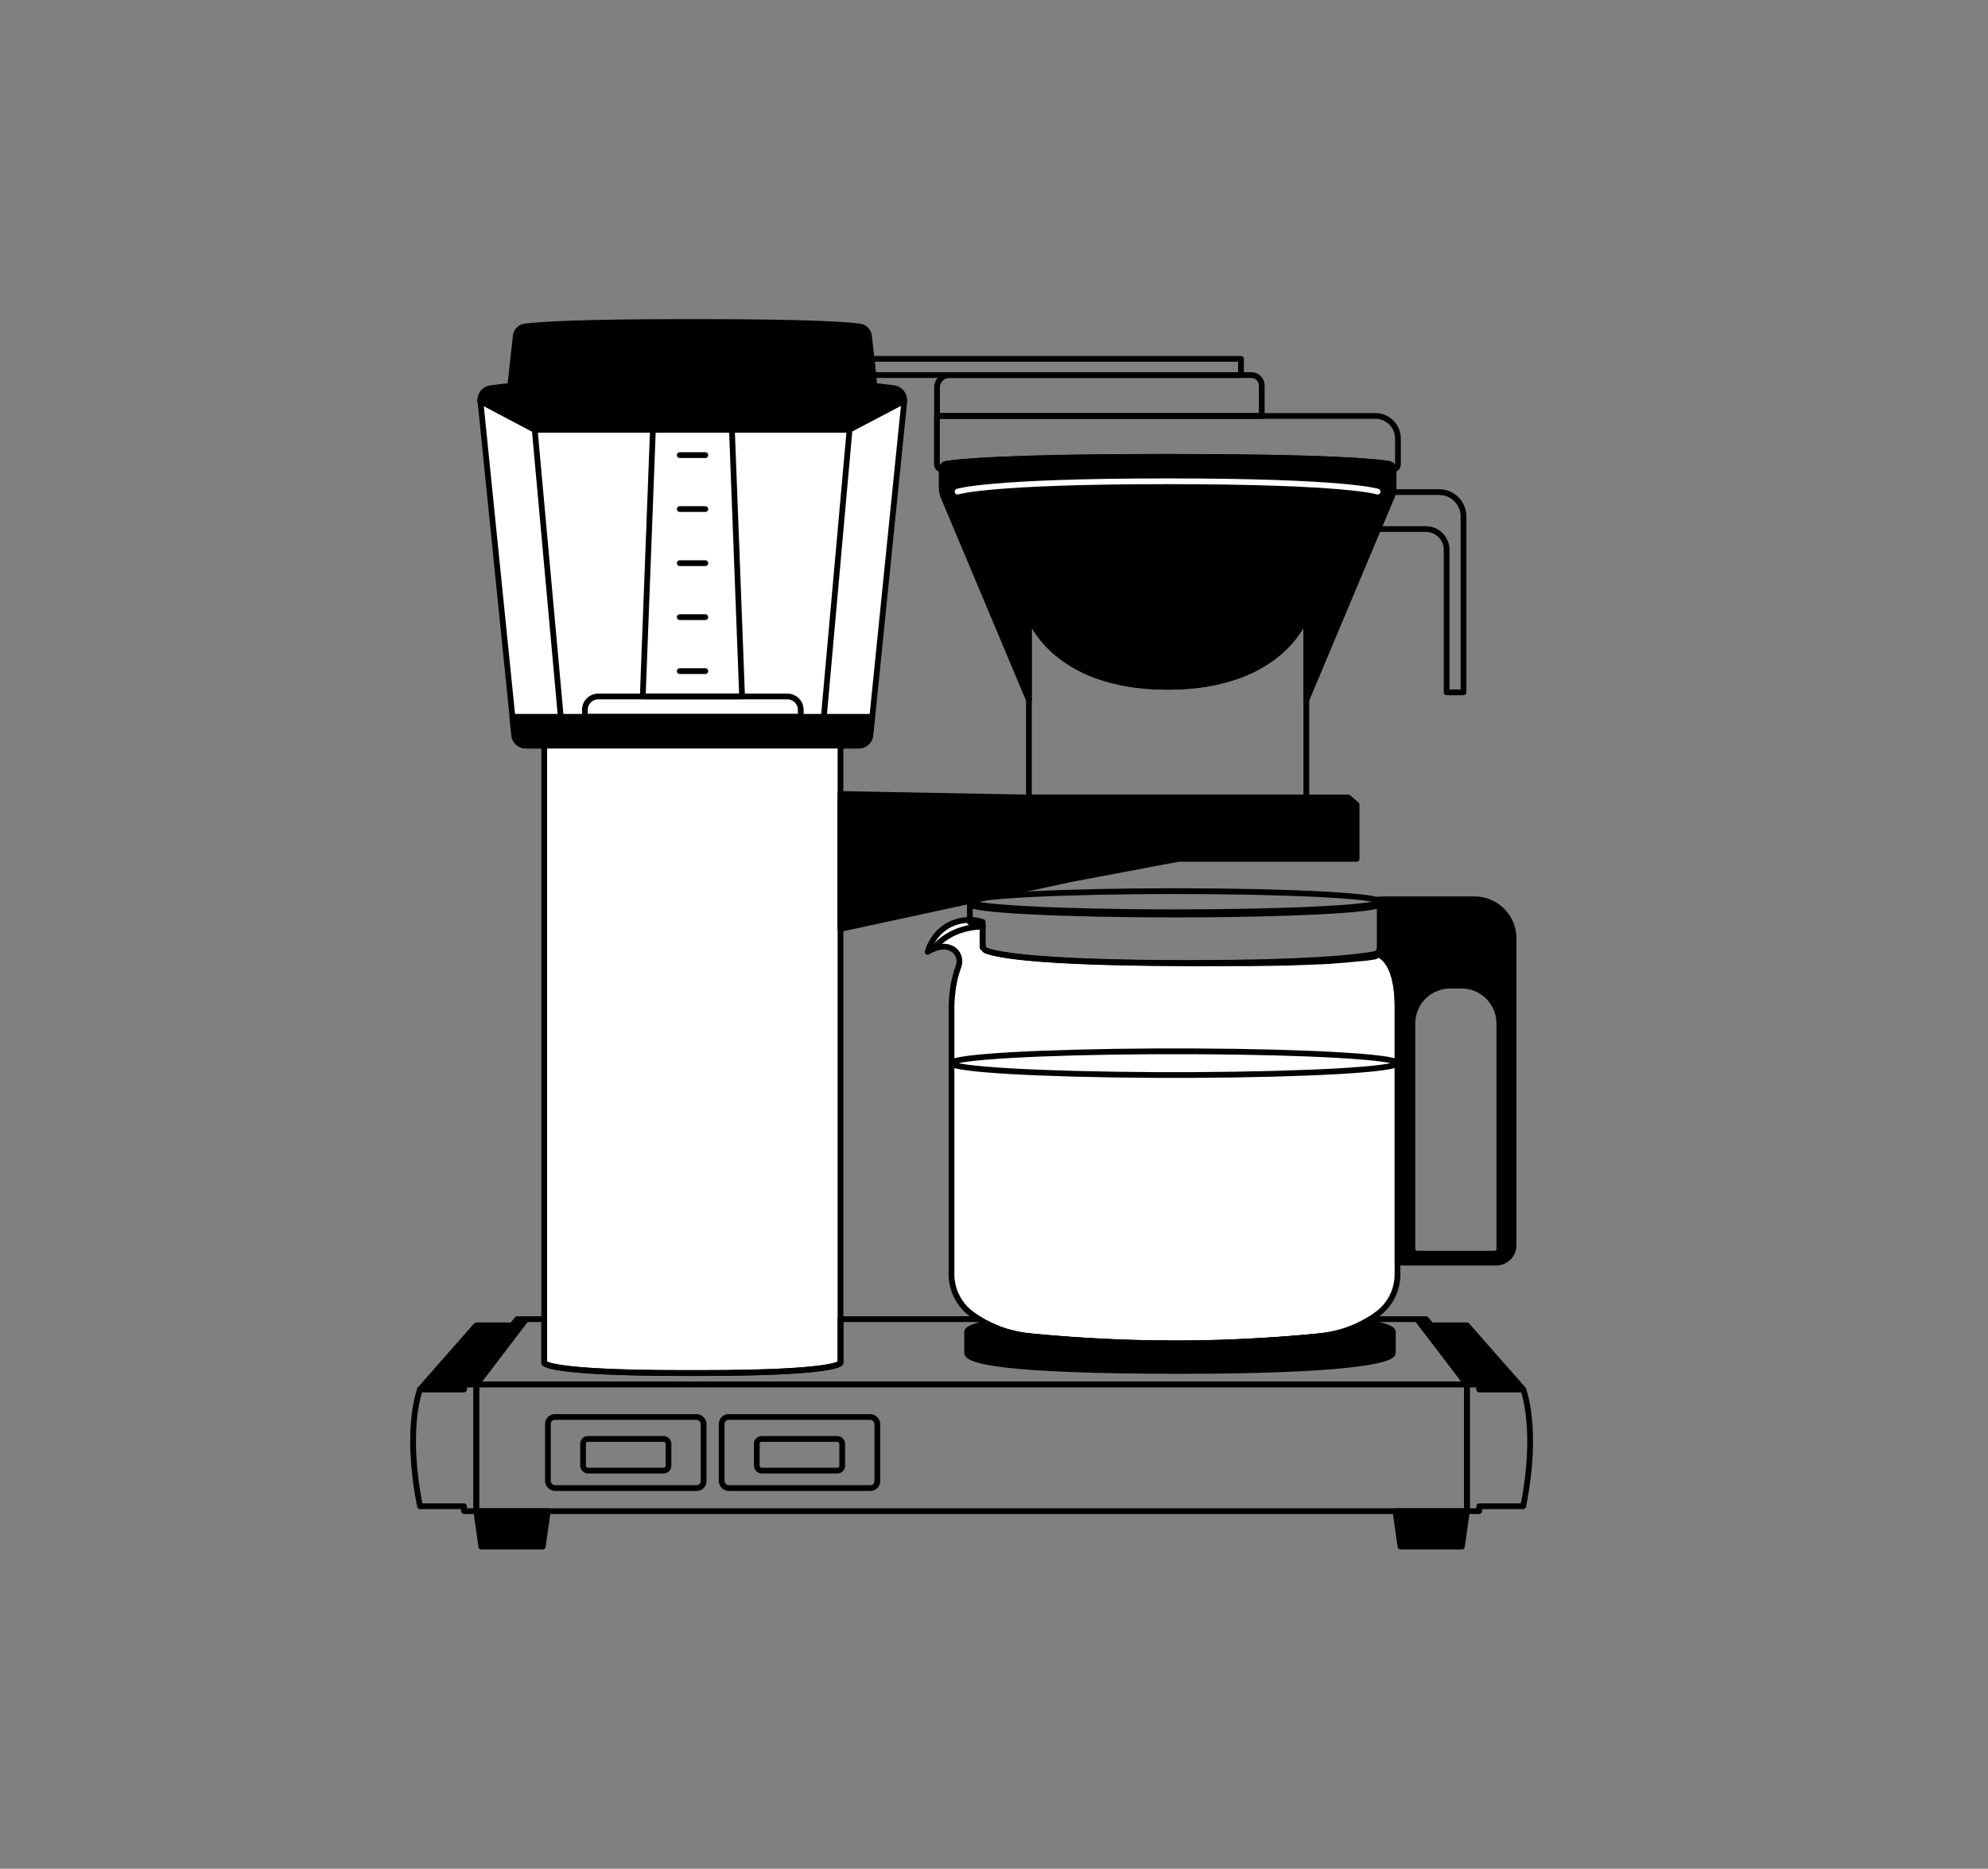 <svg viewBox="0 0 173.14 162.73" xmlns="http://www.w3.org/2000/svg" id="Ebene_1"><rect x="0" y="0" width="173.14" height="162.73" fill="#808080" stroke="none"/><defs><style>.cls-1{fill:#fff;}.cls-1,.cls-2,.cls-3,.cls-4{stroke-linecap:round;stroke-linejoin:round;stroke-width:.5px;}.cls-1,.cls-2,.cls-4{stroke:#000;}.cls-2,.cls-3{fill:none;}.cls-3{stroke:#fff;}</style></defs><path d="m61.03,34.47h-1.48c-13.32,0-17.71.45-17.71.45l2.95,29.09c.05.53.5.92,1.02.92h1.59v53.75s.14.88,12.16.88h1.48c12.02,0,12.16-.88,12.16-.88v-53.75h1.59c.53,0,.97-.4,1.02-.92l2.95-29.09s-4.39-.45-17.71-.45Z" class="cls-1"></path><path d="m40.41,120.55v.43h-3.83s-1.36,3.42,0,10.18h3.83v.43h1.07v-11.04h-1.07Z" class="cls-2"></path><polygon points="44.6 131.59 47.71 131.59 47.27 134.68 44.6 134.68 41.92 134.68 41.48 131.59 44.6 131.59" class="cls-4"></polygon><polygon points="45.04 114.87 44.6 115.41 41.48 115.41 36.58 120.98 40.41 120.98 40.41 120.55 41.48 120.55 45.81 114.87 45.04 114.87" class="cls-4"></polygon><path d="m132.66,120.98h-3.83v-.43h-1.07v11.04h1.07v-.43h3.83c1.36-6.75,0-10.18,0-10.18Z" class="cls-2"></path><polygon points="124.64 131.59 121.53 131.59 121.97 134.68 124.64 134.68 127.32 134.68 127.76 131.59 124.64 131.59" class="cls-4"></polygon><polygon points="132.66 120.98 127.76 115.41 124.64 115.41 124.2 114.87 123.43 114.87 127.76 120.55 128.83 120.55 128.83 120.98 132.66 120.98" class="cls-4"></polygon><polygon points="87.31 120.55 127.76 120.55 127.76 131.59 85.73 131.59 41.48 131.59 41.48 120.55 85.73 120.55 87.31 120.55" class="cls-2"></polygon><rect ry=".6" rx=".6" height="6.19" width="13.56" y="123.39" x="47.72" class="cls-2"></rect><rect ry=".42" rx=".42" height="2.76" width="7.44" y="125.3" x="50.78" class="cls-2"></rect><g><rect ry=".6" rx=".6" height="6.19" width="13.56" y="123.39" x="62.85" class="cls-2"></rect><rect ry=".42" rx=".42" height="2.76" width="7.44" y="125.3" x="65.91" class="cls-2"></rect></g><path d="m59.51,35.66c-.9,0-1.76,0-2.58,0l-.95,24.98h8.65l-.95-24.98c-.85,0-1.74,0-2.67,0h-1.48Z" class="cls-2"></path><path d="m120.97,40.4c-1.13-.19-5.26-.61-19.28-.61s-18.15.43-19.28.61c-.23.04-.4.24-.4.47v1.55c0,.29.06.59.17.86l7.43,17.68v-7.38s1.95,6.23,12.08,6.23,12.08-6.23,12.08-6.23v7.38l7.43-17.68c.11-.27.17-.56.17-.86v-1.55c0-.23-.17-.43-.4-.47Z" class="cls-4"></path><path d="m102.32,116.99c5.47,0,10.2-.39,12.66-.64,1.79-.18,3.5-.81,4.94-1.89.03-.03.07-.05.1-.07,1.07-.81,1.69-2.08,1.69-3.42h0v-23.33c0-4.32-1.81-4.58-1.82-4.58-1.85.35-6.15.78-16.09.8h0c-.12,0-.24,0-.36,0-.12,0-.24,0-.36,0h0c-12.75-.03-16.21-.73-17.15-1.07-.2-.08-.34-.27-.34-.49v-2.01s-.51-.2-1.1-.19c-3.05.06-3.7,2.79-3.7,2.79,0,0,1.23-.85,2.2-.23,0,0,0,0,.01,0,.5.33.69.97.47,1.53-.23.6-.56,1.73-.6,3.44v23.33h0c0,1.34.63,2.61,1.69,3.42.03.02.07.05.1.07,1.44,1.07,3.16,1.71,4.94,1.89,2.46.25,7.19.64,12.66.64" class="cls-1"></path><line y2="62.42" x2="48.84" y1="37.42" x1="46.57" class="cls-2"></line><line y2="62.42" x2="71.75" y1="37.42" x1="73.99" class="cls-2"></line><polygon points="75.9 31.25 76.06 32.66 108.08 32.66 108.08 31.25 75.9 31.25" class="cls-2"></polygon><path d="m113.77,69.44v-15.87s-1.95,6.23-12.08,6.23c-10.13,0-12.08-6.23-12.08-6.23v15.87h24.15Z" class="cls-2"></path><path d="m119.98,42.81s-2.65-.9-18.29-.9c-15.65,0-18.29.9-18.29.9" class="cls-3"></path><path d="m81.61,36.22h28.28v-2.65c0-.5-.41-.91-.91-.91h-26.29c-.6,0-1.08.49-1.08,1.09v2.47Z" class="cls-2"></path><path d="m119.79,36.22h-38.19v4.21c0,.21.14.4.35.43.02,0,.04,0,.06,0,0-.23.17-.43.4-.47,1.1-.18,5.03-.59,18.09-.61.39,0,.78,0,1.19,0,14.02,0,18.15.43,19.28.61.23.04.4.24.4.47h0s.03,0,.03,0c.21-.03.35-.22.35-.43v-2.25c0-1.08-.88-1.96-1.96-1.96Z" class="cls-2"></path><path d="m121.32,42.85c-.03.15-.07.29-.13.42l-1.18,2.8h4.18c.99,0,1.8.81,1.8,1.8v12.42h1.47v-15.32c0-1.17-.95-2.12-2.12-2.12h-4.02Z" class="cls-2"></path><polygon points="117.42 69.44 89.27 69.44 73.19 69.14 73.19 69.75 73.19 75.21 73.19 80.89 93.23 76.56 102.62 74.79 118.15 74.79 118.15 70.07 117.42 69.44" class="cls-4"></polygon><path d="m102.34,77.6c-9.86,0-17.85.41-17.85.92s7.99.92,17.85.92,17.85-.41,17.85-.92-7.99-.92-17.85-.92Z" class="cls-2"></path><path d="m81.27,82.65s1.29-1.93,4.33-1.96" class="cls-2"></path><path d="m61.03,33.45c8.99,0,15.13.15,15.13.15l-.48-4.36c-.05-.42-.38-.76-.8-.81-1.26-.16-4.68-.39-13.84-.39h-1.48c-9.16,0-12.58.23-13.84.39-.42.05-.75.39-.8.81l-.48,4.36s6.14-.15,15.13-.15h1.48Z" class="cls-4"></path><path d="m77.84,33.8l-1.68-.2s-6.14-.15-15.13-.15h-1.48c-8.99,0-15.13.15-15.13.15l-1.68.2c-.56.07-.96.57-.9,1.13h0s4.39-.45,17.71-.45h1.48c13.32,0,17.71.45,17.71.45h0c.06-.56-.35-1.06-.9-1.13Z" class="cls-4"></path><path d="m64.4,34.49h0c-1.05,0-2.17-.01-3.37-.01h-1.48c-1.19,0-2.31,0-3.36.01h0c-10.7.07-14.36.44-14.36.44l4.73,2.5h10.39c.82,0,1.68,0,2.58,0h1.48c.94,0,1.82,0,2.67,0h.07s10.21,0,10.21,0l4.76-2.5s-3.65-.37-14.34-.44Z" class="cls-4"></path><path d="m61.03,62.42h8.71v-.61c0-.64-.52-1.16-1.16-1.16h-16.48c-.64,0-1.16.52-1.16,1.16v.61h10.1Z" class="cls-2"></path><path d="m61.03,62.42h-16.41l.16,1.59c.05.53.5.92,1.02.92h28.96c.53,0,.97-.4,1.02-.92l.16-1.59h-14.93Z" class="cls-4"></path><path d="m104.01,91.55h0s-3.47,0-3.47,0c-9.9.05-17.66.49-17.66,1.03s7.76.98,17.66,1.03h3.47c9.92-.05,17.7-.49,17.7-1.03s-7.78-.99-17.7-1.03Z" class="cls-2"></path><path d="m128.42,78.31h-7.79c-.27.01-.52.02-.76.04.2.06.32.11.32.17v3.94c0,.28-.17.54-.41.63.04,0,.08-.01.12-.02,0,0,1.82.25,1.82,4.57,0,0,0,0,0,0h0v22.31h8.59c.84,0,1.51-.68,1.51-1.51v-26.73c0-1.88-1.52-3.4-3.4-3.4Zm2.16,30.45c0,.22-.18.41-.41.41h-6.75c-.22,0-.41-.18-.41-.41v-19.65c0-1.8,1.47-3.28,3.28-3.28h1.01c1.8,0,3.28,1.47,3.28,3.28v19.65Z" class="cls-4"></path><path d="m85.6,82.31c0,.22.13.42.34.49.29.11.83.25,1.82.4.2.03.41.06.65.09,2.36.29,6.7.57,14.67.59h0c.12,0,.24,0,.36,0h0c.12,0,.24,0,.36,0h0c.62,0,1.22,0,1.79,0,.05,0,.1,0,.15,0,.23,0,.46,0,.69,0,.08,0,.15,0,.23,0,.2,0,.4,0,.59,0,.08,0,.15,0,.23,0,.19,0,.37,0,.55,0,.09,0,.17,0,.26,0,.17,0,.33,0,.49,0,.08,0,.17,0,.25,0,.16,0,.32,0,.48-.01.09,0,.17,0,.26,0,.15,0,.29,0,.43-.01.09,0,.18,0,.26,0,.14,0,.27,0,.41-.01.08,0,.17,0,.25,0,.13,0,.26,0,.39-.01.08,0,.17,0,.25,0,.12,0,.24,0,.36-.01.09,0,.17,0,.26-.01.11,0,.22,0,.32-.01.09,0,.17,0,.25-.01.1,0,.21,0,.31-.01.08,0,.16,0,.24-.01.1,0,.19,0,.29-.01.08,0,.17,0,.25-.01.09,0,.18,0,.27-.01.08,0,.16,0,.24-.01.08,0,.17,0,.25-.01.08,0,.16,0,.23-.01.08,0,.16,0,.23-.01.08,0,.15,0,.23-.01.07,0,.14,0,.21-.01.08,0,.15-.01.22-.02.06,0,.13,0,.19-.01.07,0,.15-.01.22-.02.06,0,.12,0,.18-.01.07,0,.14-.01.21-.02.05,0,.11,0,.16-.01.07,0,.14-.01.21-.02.05,0,.1,0,.14-.01.07,0,.14-.01.21-.02.04,0,.08,0,.12-.01.07,0,.14-.01.21-.02.04,0,.07,0,.1-.01.07,0,.14-.02.21-.02.03,0,.06,0,.09-.01.07,0,.13-.02.2-.02.03,0,.05,0,.08,0,.07,0,.13-.02.2-.02.02,0,.04,0,.06,0,.07,0,.13-.02.19-.03.02,0,.03,0,.05,0,.06,0,.13-.02.19-.03.01,0,.03,0,.04,0,.06,0,.12-.02.18-.03,0,0,.02,0,.03,0,.06,0,.12-.02.18-.03,0,0,.01,0,.02,0,.06-.01.12-.02.17-.03,0,0,0,0,0,0,.25-.1.41-.35.41-.63v-3.94c0,.51-7.99.92-17.85.92s-17.85-.41-17.85-.92v1.59c.59-.01,1.1.19,1.1.19v2.01Z" class="cls-2"></path><g><line y2="39.63" x2="61.43" y1="39.63" x1="59.2" class="cls-2"></line><line y2="44.33" x2="61.43" y1="44.33" x1="59.2" class="cls-2"></line><line y2="49.04" x2="61.43" y1="49.04" x1="59.2" class="cls-2"></line><line y2="53.74" x2="61.43" y1="53.74" x1="59.2" class="cls-2"></line><line y2="58.44" x2="61.43" y1="58.44" x1="59.2" class="cls-2"></line></g><path d="m118.88,115.14s0,0,0,0c-.29.16-.58.3-.88.43-.03.01-.07.03-.1.04-.29.12-.59.24-.9.33,0,0,0,0,0,0-.3.09-.6.17-.91.23-.06.01-.13.03-.2.04-.3.06-.61.11-.92.14-.31.03-.65.06-1.03.1-.56.05-1.2.11-1.9.16-1.63.12-3.61.24-5.79.31-1.25.04-2.57.06-3.94.06h-.04c-1.37,0-2.69-.02-3.94-.06-2.19-.07-4.16-.19-5.79-.31-.7-.05-1.34-.11-1.9-.16-.38-.03-.72-.07-1.03-.1-.29-.03-.58-.07-.86-.13-.07-.01-.13-.03-.2-.04-.28-.06-.55-.12-.82-.2,0,0,0,0-.01,0-.3-.09-.59-.19-.88-.31-.02,0-.04-.02-.05-.02-.29-.12-.57-.24-.84-.39,0,0,0,0,0,0-1.1.22-1.72.46-1.72.72v1.82c0,.7,3.16,1.58,18.54,1.58,14.14,0,18.54-.87,18.54-1.58v-1.82c0-.31-.88-.59-2.42-.84Z" class="cls-4"></path><path d="m123.43,114.87h-4.09c-1.31.83-2.81,1.33-4.36,1.49-2.46.25-7.19.64-12.66.64h-.04c-5.47,0-10.2-.39-12.66-.64-1.55-.16-3.05-.66-4.36-1.49h-12.06v3.82s-.14.88-12.16.88h-1.48c-12.02,0-12.16-.88-12.16-.88v-3.82h-1.58l-4.33,5.68h86.28l-4.33-5.68Z" class="cls-2"></path></svg>